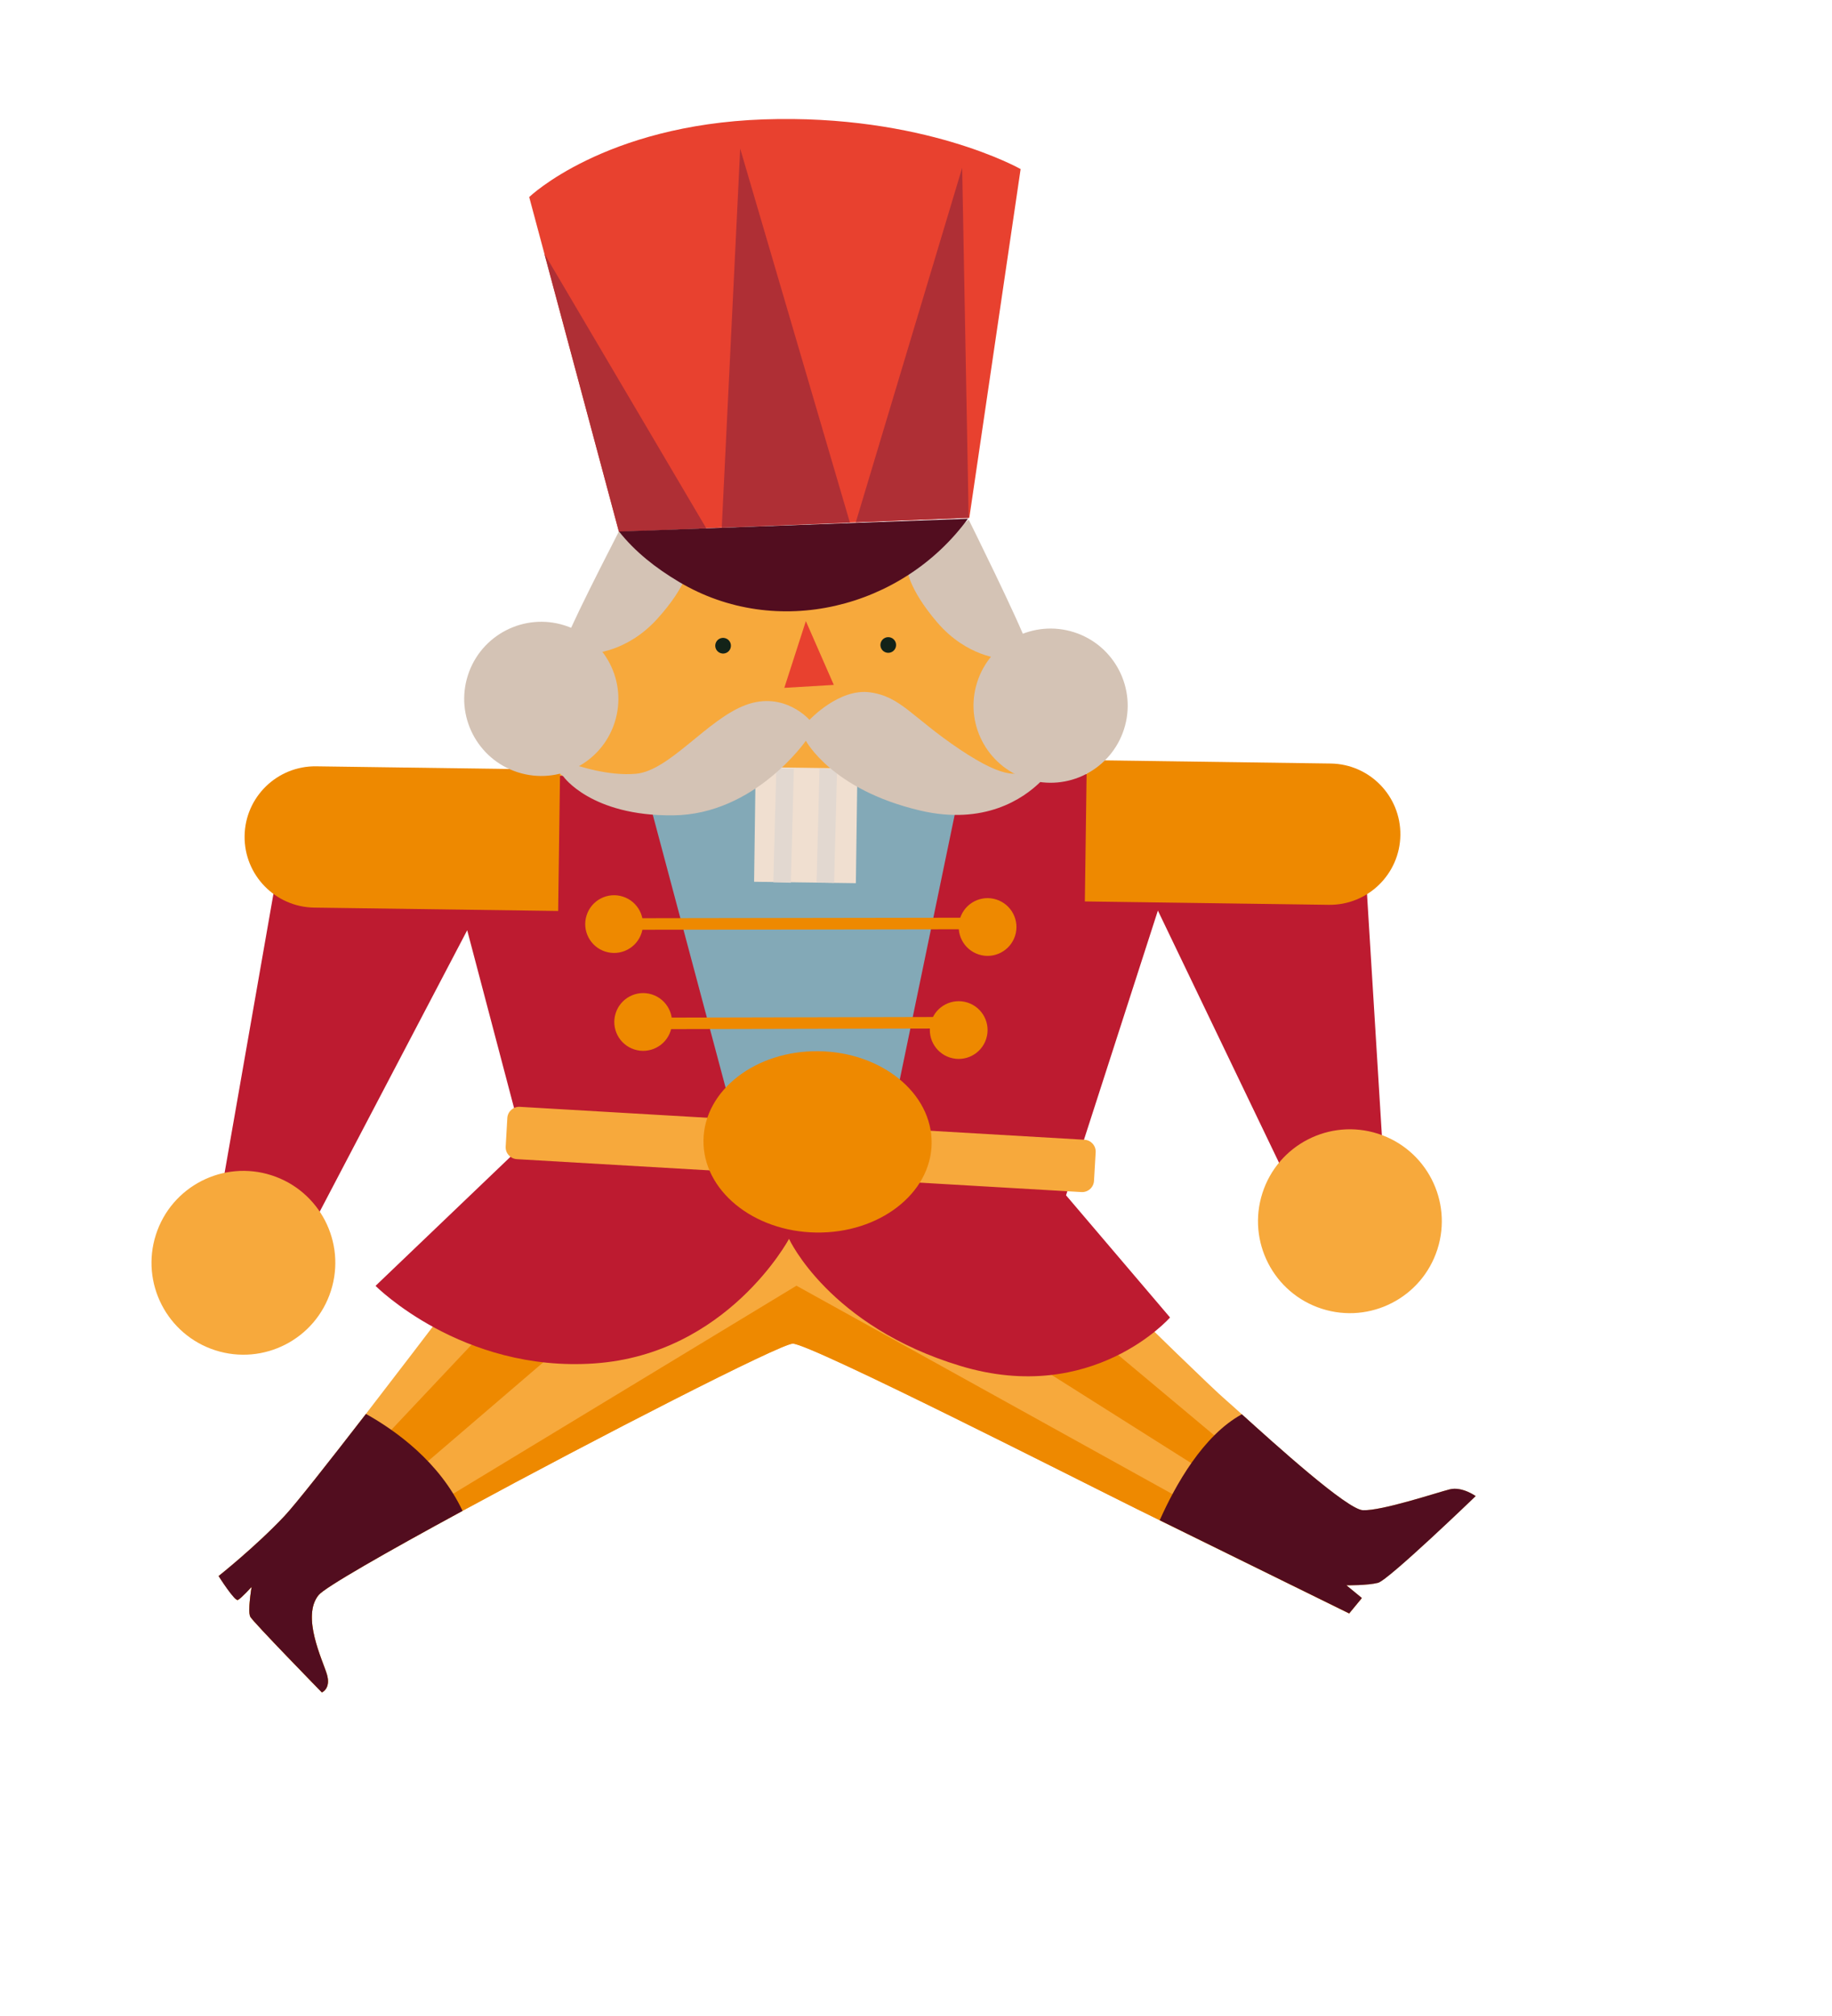 <?xml version="1.0" encoding="UTF-8"?> <svg xmlns="http://www.w3.org/2000/svg" width="140" height="154" viewBox="0 0 140 154" fill="none"><path d="M105.302 120.912C104.508 121.116 102.896 121.1 102.896 121.1L104.074 122.07L104.027 122.126L103.102 123.247C103.102 123.247 93.571 118.562 88.622 116.129C87.954 115.801 87.368 115.51 86.902 115.282C82.987 113.351 61.992 102.665 60.59 102.638C59.691 102.623 45.689 109.799 35.347 115.409C29.507 118.578 24.831 121.248 24.349 121.838C23.014 123.473 24.643 126.785 24.977 127.887C25.312 128.987 24.597 129.281 24.597 129.281C24.597 129.281 19.339 123.897 19.126 123.497C19.1 123.45 19.082 123.384 19.074 123.305C18.983 122.69 19.226 121.215 19.226 121.215C19.226 121.215 18.433 122.092 18.181 122.214C18.12 122.244 18.005 122.153 17.863 121.998C17.409 121.511 16.703 120.388 16.703 120.388C16.703 120.388 19.523 118.152 21.727 115.816C22.565 114.929 25.119 111.683 27.965 108.003C32.598 102.003 38.005 94.852 38.005 94.852L44.221 94.029L54.859 92.621L64.705 91.315L87.028 100.564C87.028 100.564 92.658 106.082 93.736 106.995C93.929 107.158 94.342 107.532 94.898 108.034C97.437 110.326 102.959 115.318 104.151 115.364C105.606 115.418 109.82 114.012 110.776 113.772C111.732 113.531 112.769 114.284 112.769 114.284C112.769 114.284 106.099 120.711 105.303 120.911L105.302 120.912Z" fill="#F7A93C"></path><path d="M57.379 90.463L54.86 92.623L19.074 123.309C18.983 122.694 19.227 121.22 19.227 121.22C19.227 121.22 18.433 122.097 18.181 122.219C18.12 122.248 18.005 122.157 17.865 122.003L44.221 94.031L48.498 89.494L57.381 90.463L57.379 90.463Z" fill="#EE8900"></path><path d="M104.026 122.129L103.101 123.249C103.101 123.249 93.57 118.565 88.622 116.131C87.953 115.802 87.368 115.513 86.901 115.283C82.986 113.354 61.991 102.668 60.589 102.641C59.691 102.624 45.688 109.802 35.346 115.412C29.507 118.58 24.831 121.25 24.349 121.84C23.014 123.475 24.642 126.787 24.977 127.889C25.312 128.989 24.596 129.282 24.596 129.282C24.596 129.282 19.338 123.898 19.126 123.499L60.864 98.214L104.024 122.125L104.026 122.129Z" fill="#EE8900"></path><path d="M72.868 100.295L93.889 113.571L92.922 109.754L79.44 98.477L72.868 100.295Z" fill="#EE8900"></path><path d="M74.075 39.556L74.024 39.556L65.4 39.899L64.948 39.917L55.157 40.303L53.971 40.352L47.296 40.616L41.601 19.38L40.441 15.053C40.441 15.053 46.157 9.544 58.368 9.12C70.578 8.698 77.995 12.915 77.995 12.915L74.074 39.554L74.075 39.554L74.075 39.556Z" fill="#E8412F"></path><path d="M46.157 65.538L37.427 61.821L41.515 57.233L50.662 41.204L72.564 42.774L81.109 58.135L77.747 65.587L46.157 65.538Z" fill="#F7A93C"></path><path d="M99.945 93.406L88.485 69.558L81.466 91.308L89.414 100.641C89.414 100.641 83.504 107.384 73.421 104.35C63.341 101.312 60.297 94.635 60.297 94.635C60.297 94.635 55.584 103.444 45.435 104.15C35.285 104.855 28.698 98.226 28.698 98.226L40.013 87.406L35.703 71.061L21.889 97.408L16.071 95.833L22.197 60.848L42.873 59.258L73.535 59.453L83.639 59.103L104.153 63.222L105.951 92.393L99.944 93.406L99.945 93.406Z" fill="#BD1B30"></path><path d="M67.603 88.046L56.654 87.598L49.368 60.3L73.535 59.453L67.603 88.046Z" fill="#83A9B7"></path><path d="M16.457 103.149C20.151 104.333 24.105 102.299 25.288 98.606C26.472 94.912 24.437 90.961 20.743 89.777C17.049 88.593 13.097 90.627 11.913 94.319C10.73 98.011 12.765 101.966 16.457 103.149Z" fill="#F7A93C"></path><path d="M82.873 87.064L39.731 84.55C39.23 84.52 38.799 84.903 38.769 85.406L38.644 87.585C38.614 88.088 38.997 88.517 39.499 88.547L82.642 91.061C83.142 91.09 83.573 90.707 83.603 90.205L83.73 88.026C83.759 87.523 83.376 87.092 82.873 87.064Z" fill="#F7A93C"></path><path d="M61.583 47.444L59.937 52.544L63.719 52.319L61.583 47.444Z" fill="#E8412F"></path><path d="M55.075 49.895C55.391 49.997 55.727 49.824 55.828 49.508C55.929 49.192 55.756 48.856 55.44 48.755C55.124 48.654 54.788 48.828 54.687 49.142C54.586 49.457 54.76 49.795 55.075 49.895Z" fill="#132318"></path><path d="M67.697 49.84C68.011 49.941 68.349 49.769 68.45 49.453C68.551 49.137 68.377 48.8 68.062 48.7C67.748 48.599 67.41 48.773 67.309 49.087C67.208 49.402 67.381 49.739 67.697 49.84Z" fill="#132318"></path><path d="M43.251 48.879C43.961 47.005 47.936 39.358 47.936 39.358L52.649 43.202C52.649 43.202 52.563 44.704 50.214 47.289C47.864 49.872 45.206 49.911 45.206 49.911L43.251 48.882L43.252 48.879L43.251 48.879Z" fill="#D4C3B5"></path><path d="M78.534 49.342C77.878 47.449 74.028 39.698 74.028 39.698L69.308 43.387C69.308 43.387 69.348 44.89 71.621 47.543C73.894 50.196 76.551 50.312 76.551 50.312L78.534 49.341L78.534 49.342Z" fill="#D4C3B5"></path><path d="M41.602 19.38L53.971 40.355L47.296 40.616L41.602 19.38Z" fill="#AF2F35"></path><path d="M56.565 11.357L64.948 39.917L55.156 40.305L56.565 11.357Z" fill="#AF2F35"></path><path d="M74.024 39.556L65.399 39.898L73.528 12.819L74.024 39.556Z" fill="#AF2F35"></path><path d="M65.524 58.708L57.747 58.6L57.627 67.358L65.404 67.466L65.524 58.708Z" fill="#F0DFD0"></path><path d="M46.255 72.69C47.415 73.062 48.657 72.424 49.029 71.264C49.401 70.104 48.761 68.863 47.601 68.491C46.44 68.119 45.2 68.757 44.828 69.918C44.456 71.078 45.096 72.319 46.255 72.69Z" fill="#EE8900"></path><path d="M74.796 72.913C75.957 73.285 77.199 72.645 77.571 71.486C77.942 70.327 77.303 69.085 76.143 68.713C74.982 68.341 73.742 68.98 73.37 70.14C72.998 71.3 73.636 72.541 74.796 72.913Z" fill="#EE8900"></path><path d="M48.477 80.168C49.637 80.539 50.879 79.9 51.251 78.741C51.622 77.582 50.983 76.338 49.823 75.966C48.663 75.594 47.422 76.234 47.05 77.395C46.678 78.555 47.316 79.796 48.477 80.168Z" fill="#EE8900"></path><path d="M72.591 80.785C73.75 81.156 74.992 80.519 75.364 79.358C75.736 78.198 75.096 76.957 73.937 76.585C72.778 76.214 71.534 76.851 71.163 78.012C70.791 79.172 71.43 80.413 72.591 80.785Z" fill="#EE8900"></path><path d="M42.802 58.799L42.654 69.589L24.014 69.331C21.036 69.29 18.651 66.838 18.692 63.859C18.731 60.883 21.183 58.497 24.163 58.538L42.802 58.797L42.802 58.799Z" fill="#EE8900"></path><path d="M82.904 68.858L83.052 58.066L101.692 58.325C104.669 58.367 107.055 60.816 107.015 63.796C106.974 66.774 104.523 69.159 101.542 69.118L82.904 68.859L82.904 68.858Z" fill="#EE8900"></path><path d="M74.534 70.102L46.944 70.145L46.946 71.026L74.535 70.983L74.534 70.102Z" fill="#EE8900"></path><path d="M74.345 77.681L48.37 77.739L48.372 78.62L74.347 78.562L74.345 77.681Z" fill="#EE8900"></path><path d="M47.306 40.602C48.53 42.146 50.095 43.383 51.887 44.449C59.336 48.889 68.95 46.485 73.968 39.626L47.306 40.602Z" fill="#520D1F"></path><path d="M62.382 94.152C67.197 94.218 71.142 91.172 71.195 87.347C71.248 83.522 67.387 80.369 62.572 80.301C57.758 80.234 53.812 83.28 53.759 87.105C53.707 90.93 57.567 94.084 62.382 94.152Z" fill="#EE8900"></path><path d="M24.35 121.843C23.015 123.478 24.644 126.789 24.978 127.89C25.312 128.99 24.599 129.284 24.599 129.284C24.599 129.284 19.339 123.9 19.126 123.502C18.913 123.107 19.227 121.22 19.227 121.22C19.227 121.22 18.432 122.097 18.181 122.218C17.929 122.34 16.703 120.393 16.703 120.393C16.703 120.393 19.525 118.155 21.727 115.821C22.565 114.933 25.119 111.688 27.965 108.008C30.291 109.308 33.59 111.694 35.348 115.415C29.507 118.584 24.831 121.254 24.35 121.845L24.35 121.843Z" fill="#520D1F"></path><path d="M105.302 120.912C104.508 121.116 102.895 121.1 102.895 121.1L104.074 122.07L103.103 123.248C103.103 123.248 93.573 118.562 88.625 116.13C89.82 113.445 91.936 109.657 94.9 108.034C97.438 110.326 102.96 115.318 104.153 115.364C105.609 115.419 109.823 114.013 110.777 113.772C111.733 113.531 112.771 114.285 112.771 114.285C112.771 114.285 106.1 120.712 105.305 120.912L105.302 120.911L105.302 120.912Z" fill="#520D1F"></path><path d="M39.568 58.994C42.666 59.987 45.981 58.282 46.974 55.184C47.967 52.086 46.26 48.772 43.162 47.779C40.064 46.786 36.747 48.492 35.755 51.589C34.762 54.685 36.47 58.001 39.568 58.994Z" fill="#D4C3B5"></path><path d="M78.488 59.512C81.586 60.505 84.903 58.799 85.896 55.703C86.888 52.606 85.181 49.29 82.083 48.297C78.985 47.304 75.669 49.01 74.677 52.107C73.684 55.203 75.39 58.519 78.488 59.512Z" fill="#D4C3B5"></path><path d="M101.015 99.975C104.708 101.158 108.662 99.125 109.846 95.431C111.03 91.738 108.994 87.786 105.301 86.602C101.607 85.418 97.654 87.452 96.471 91.144C95.288 94.837 97.321 98.791 101.015 99.975Z" fill="#F7A93C"></path><path d="M59.994 58.722L59.767 67.414" stroke="#E2D8D0" stroke-width="1.341" stroke-miterlimit="10"></path><path d="M63.298 58.731L63.072 67.424" stroke="#E2D8D0" stroke-width="1.341" stroke-miterlimit="10"></path><path d="M43.059 59.324C43.059 59.324 45.177 62.343 51.429 62.285C57.679 62.229 61.584 56.585 61.584 56.585C61.584 56.585 63.547 60.321 70.298 61.912C75.24 63.078 78.221 60.977 79.466 59.767C79.916 59.328 79.506 58.554 78.895 58.697C78.813 58.716 78.731 58.745 78.65 58.783C77.894 59.144 77.02 59.703 73.35 57.247C69.681 54.789 68.86 53.219 66.491 52.887C64.121 52.556 61.86 54.992 61.86 54.992C61.86 54.992 59.941 52.767 57 53.85C54.057 54.932 51.163 58.883 48.596 59.108C46.514 59.292 44.198 58.534 43.393 58.242C43.141 58.149 42.845 58.221 42.693 58.445C42.553 58.648 42.546 58.947 43.065 59.323L43.059 59.324Z" fill="#D4C3B5"></path></svg> 